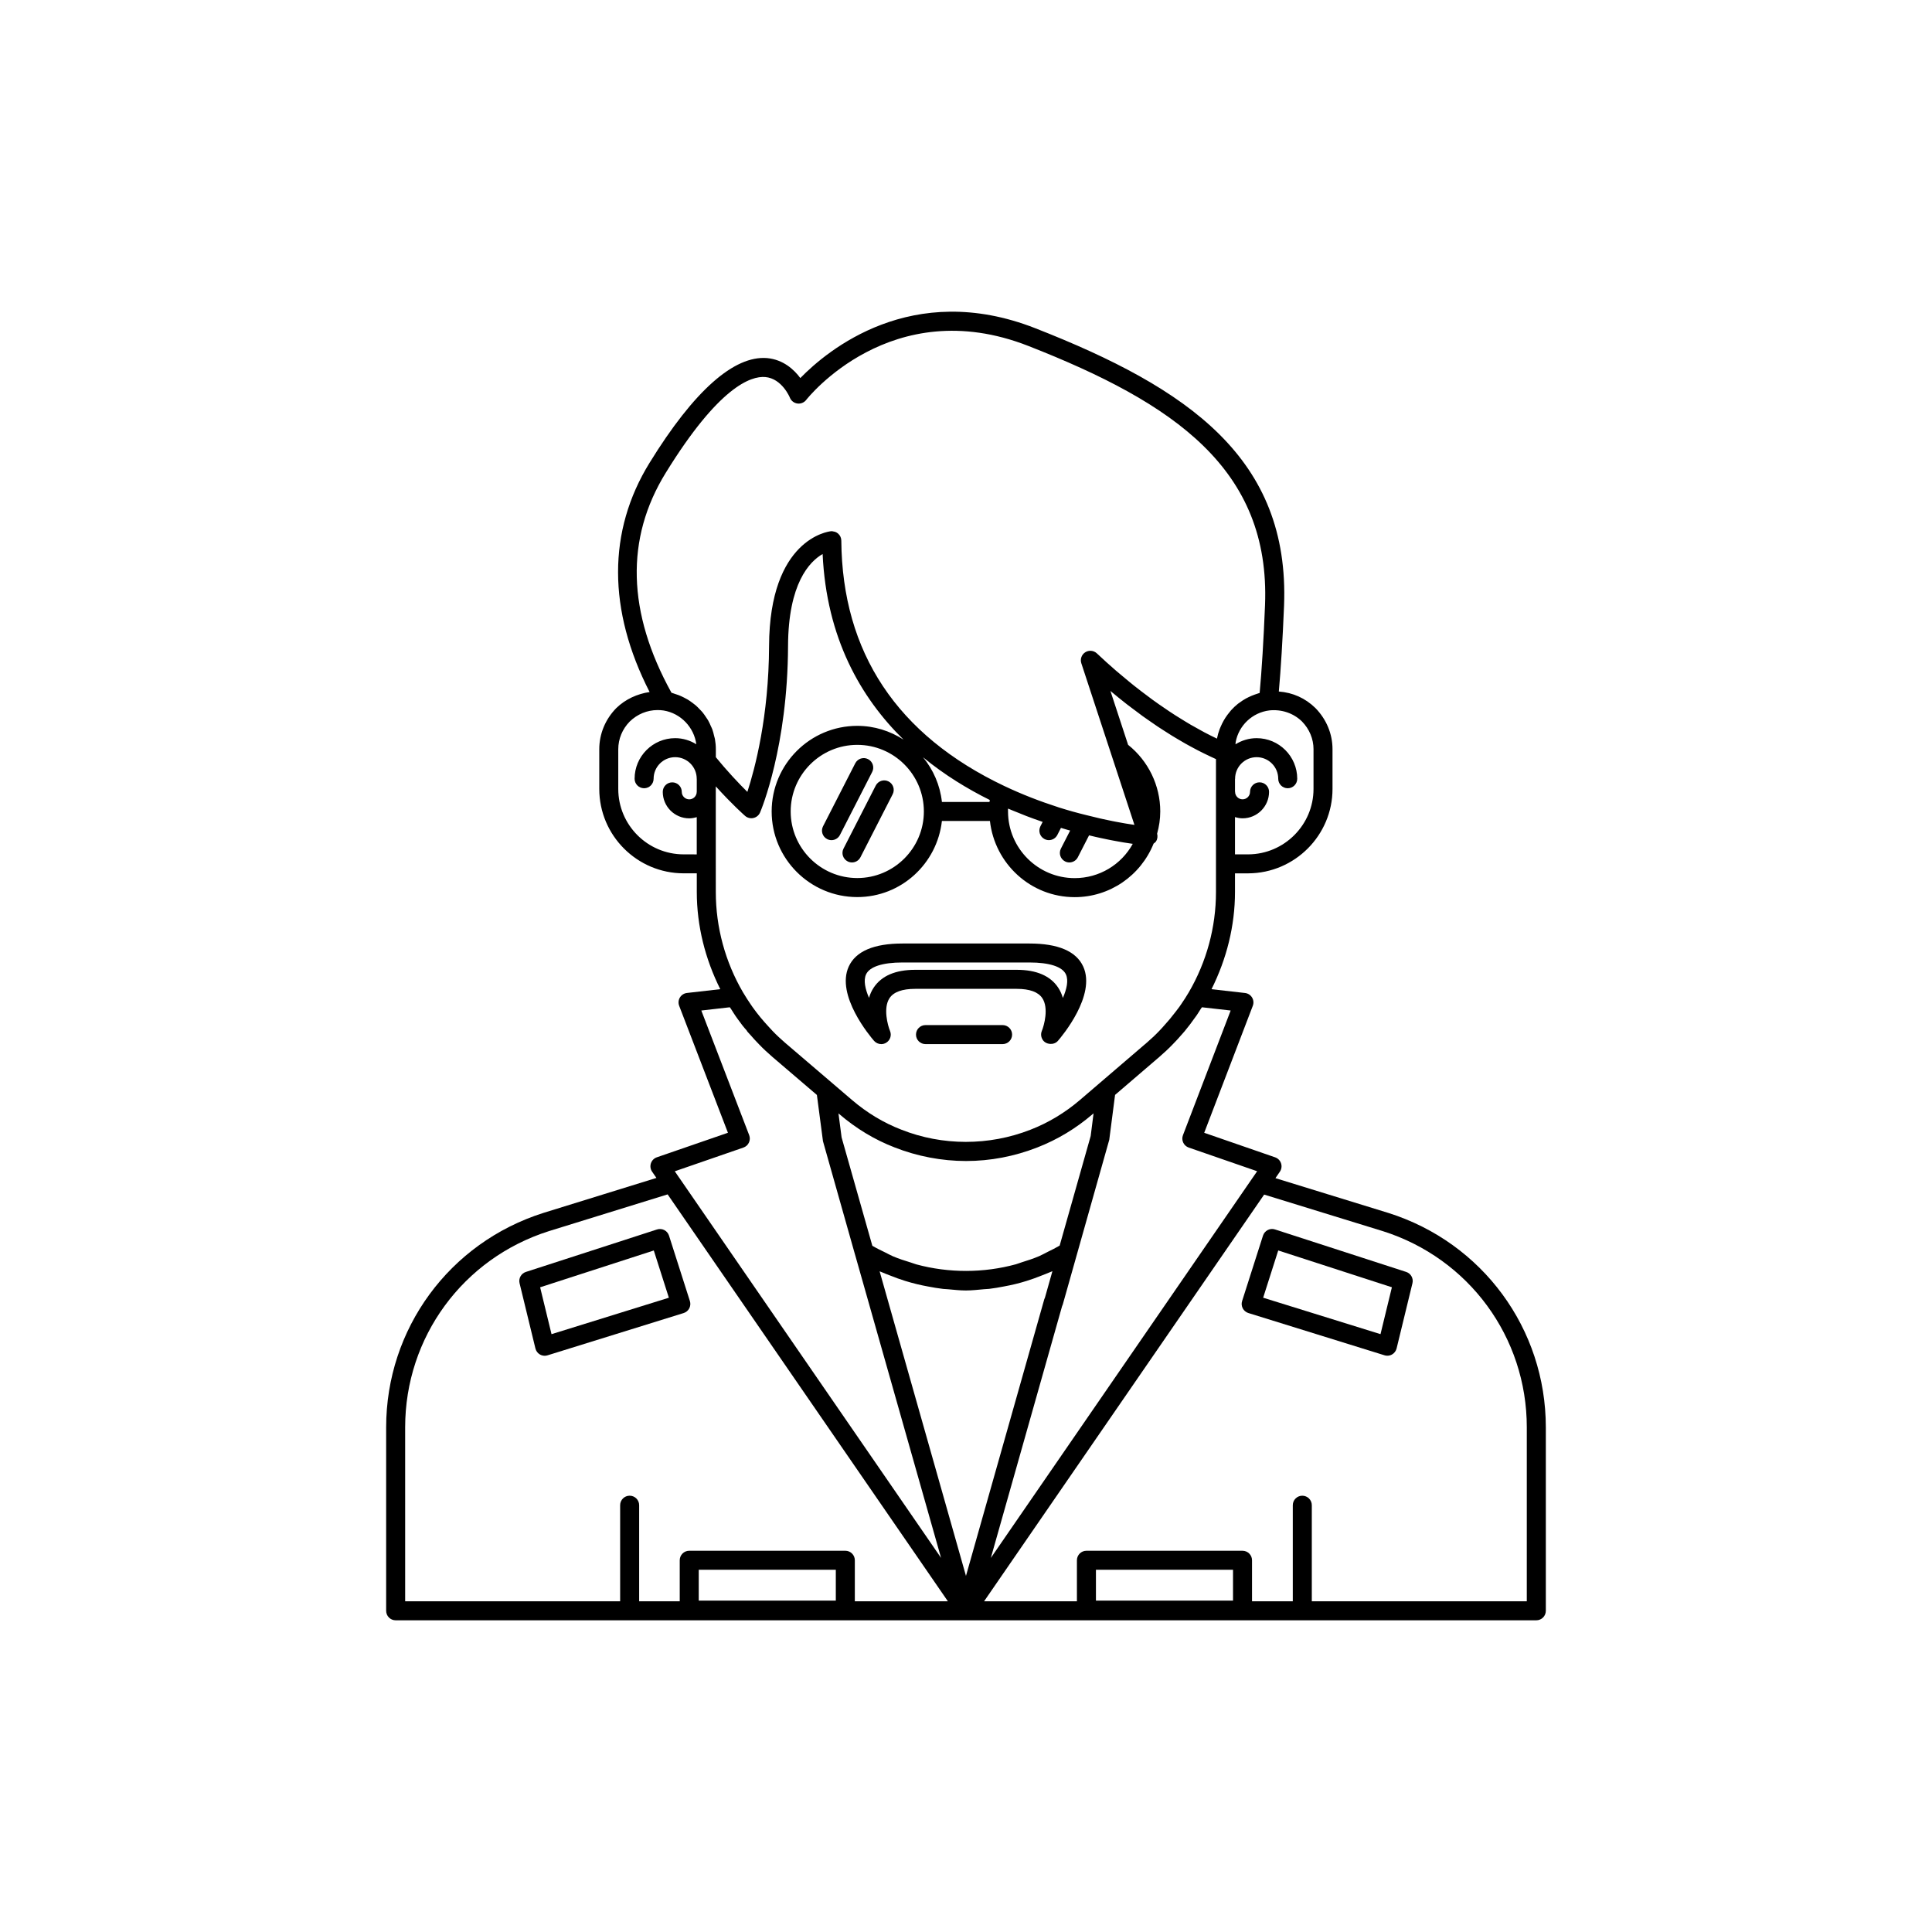 <?xml version="1.0" encoding="UTF-8"?>
<!-- Uploaded to: ICON Repo, www.svgrepo.com, Generator: ICON Repo Mixer Tools -->
<svg fill="#000000" width="800px" height="800px" version="1.1" viewBox="144 144 512 512" xmlns="http://www.w3.org/2000/svg">
 <g>
  <path d="m511.93 465.44-29.926-9.219 1.176-1.707c0.441-0.648 0.562-1.465 0.316-2.215-0.246-0.746-0.828-1.336-1.57-1.594l-18.797-6.504 12.875-33.645c0.281-0.727 0.207-1.543-0.195-2.211-0.41-0.664-1.098-1.105-1.871-1.191l-8.875-1.008c4.004-8.012 6.223-16.809 6.223-25.762v-4.938h3.531c12.305-0.055 22.312-10.09 22.312-22.367v-10.527c0-4.055-1.598-7.918-4.535-10.922-2.676-2.617-5.973-4.09-9.691-4.371 0.535-6.035 1.004-13.586 1.383-22.695v-0.004c1.539-39.031-25.25-57.645-65.938-73.582-32.738-12.828-55.125 5.894-62.254 13.211-1.672-2.258-4.516-4.898-8.82-5.293-8.68-0.715-19.297 8.543-31.141 27.766-11.141 18.078-11.102 39.008 0.02 60.73-3.215 0.477-6.391 1.871-8.844 4.273-2.898 2.961-4.496 6.828-4.496 10.879v10.527c0 12.336 10.035 22.367 22.371 22.367h3.473v4.938c0 8.961 2.219 17.758 6.223 25.766l-8.824 1.004c-0.773 0.086-1.465 0.527-1.871 1.195-0.402 0.668-0.477 1.48-0.195 2.211l12.922 33.641-18.844 6.504c-0.742 0.254-1.324 0.848-1.57 1.59-0.246 0.746-0.133 1.566 0.316 2.215l1.145 1.66-29.957 9.273c-24.926 7.894-41.668 30.727-41.668 56.824v48.617c0 1.391 1.125 2.519 2.519 2.519h302.29c1.391 0 2.519-1.125 2.519-2.519v-48.617c-0.004-26.105-16.766-48.934-41.73-56.82zm-54.434-20.605c-0.246 0.637-0.223 1.344 0.07 1.965 0.285 0.617 0.816 1.094 1.461 1.316l18.129 6.273-1.242 1.805s-0.004 0-0.004 0.004l-69.332 100.68 18.879-66.703c0.078-0.148 0.145-0.312 0.191-0.48l12.316-43.637 1.539-11.898 11.719-10.051c1.219-1.059 2.434-2.172 3.504-3.293 0.824-0.82 1.641-1.723 2.516-2.731 0.086-0.098 0.172-0.195 0.258-0.293 0.16-0.188 0.305-0.344 0.473-0.543 0.945-1.16 1.84-2.316 2.621-3.445 0.355-0.469 0.645-0.879 0.879-1.258 0.273-0.402 0.5-0.801 0.758-1.203 0.09-0.141 0.211-0.266 0.301-0.406l7.606 0.859zm-91.293-5.773 0.262 0.223c4.457 3.816 9.383 6.781 14.617 8.793 5.973 2.356 12.512 3.602 18.914 3.602 6.441 0 12.797-1.211 18.898-3.594 5.293-2.055 10.219-5.019 14.633-8.801l0.277-0.234-0.762 6-8.223 29.047c-1.023 0.609-2.094 1.129-3.164 1.656-0.754 0.375-1.484 0.801-2.258 1.133-1.539 0.656-3.133 1.176-4.734 1.668-0.484 0.148-0.945 0.352-1.434 0.488-8.551 2.336-17.758 2.356-26.355 0.039-0.484-0.129-0.945-0.332-1.426-0.477-1.621-0.492-3.234-1.012-4.801-1.672-0.734-0.312-1.43-0.719-2.148-1.066-1.121-0.543-2.242-1.086-3.32-1.723l-8.148-28.727zm54.539 49.262-20.75 73.305-22.883-80.715c0.219 0.102 0.453 0.172 0.676 0.27 0.688 0.312 1.398 0.559 2.102 0.84 1.324 0.527 2.656 1.023 4.019 1.441 1.043 0.324 2.09 0.602 3.148 0.863 0.953 0.23 1.902 0.426 2.863 0.602 1.336 0.254 2.668 0.492 4.027 0.645 0.426 0.047 0.855 0.051 1.281 0.09 1.57 0.137 3.133 0.324 4.719 0.324 1.637 0 3.25-0.191 4.867-0.336 0.441-0.039 0.883-0.043 1.32-0.09 1.305-0.148 2.586-0.387 3.871-0.629 1.02-0.188 2.027-0.391 3.035-0.637 1.02-0.254 2.027-0.523 3.027-0.84 1.402-0.434 2.773-0.941 4.133-1.488 0.668-0.27 1.344-0.508 2.004-0.805 0.227-0.102 0.469-0.172 0.695-0.281l-1.965 6.969c-0.078 0.148-0.141 0.305-0.191 0.473zm71.352-145.77v10.527c0 9.512-7.758 17.289-17.285 17.332h-3.523v-9.879c0.641 0.191 1.305 0.328 2.008 0.328 3.867 0 7.016-3.148 7.016-7.019 0-1.391-1.125-2.519-2.519-2.519-1.391 0-2.519 1.125-2.519 2.519 0 1.094-0.887 1.984-1.977 1.984-1.094 0-1.984-0.891-1.984-1.984 0-0.043-0.023-0.078-0.023-0.121v-3.227c0.004-0.043 0.023-0.078 0.023-0.121 0-3.152 2.562-5.715 5.711-5.715 3.152 0 5.719 2.562 5.719 5.715 0 1.391 1.125 2.519 2.519 2.519 1.391 0 2.519-1.125 2.519-2.519 0-5.93-4.828-10.754-10.754-10.754-2.062 0-3.977 0.613-5.613 1.625 0.027-0.203 0.02-0.418 0.059-0.617 0.824-4.367 4.398-7.816 8.957-8.367 3.184-0.324 6.336 0.711 8.609 2.934 1.969 2.016 3.059 4.633 3.059 7.359zm-171.67-73.242c14.078-22.852 22.574-25.707 26.363-25.395 4.449 0.379 6.516 5.398 6.527 5.438 0.328 0.848 1.094 1.453 1.992 1.578 0.887 0.129 1.801-0.238 2.352-0.961 0.223-0.289 22.469-28.551 58.848-14.301 38.691 15.152 64.168 32.633 62.738 68.695-0.383 9.398-0.867 17.211-1.422 23.266-0.156 0.039-0.297 0.105-0.449 0.148-0.281 0.082-0.551 0.18-0.82 0.277-0.559 0.195-1.102 0.422-1.625 0.676-0.254 0.125-0.508 0.246-0.758 0.383-0.586 0.324-1.141 0.691-1.672 1.09-0.141 0.105-0.293 0.191-0.43 0.301-0.648 0.52-1.25 1.09-1.809 1.703-0.152 0.168-0.281 0.352-0.422 0.523-0.395 0.473-0.762 0.965-1.098 1.48-0.156 0.238-0.297 0.48-0.438 0.727-0.293 0.512-0.551 1.039-0.785 1.586-0.102 0.242-0.215 0.477-0.305 0.723-0.281 0.762-0.516 1.543-0.672 2.356-0.008 0.035-0.02 0.066-0.027 0.102-0.004 0.012-0.008 0.023-0.008 0.035-1.043-0.496-2.152-1.047-3.305-1.656-0.344-0.18-0.715-0.395-1.066-0.586-0.852-0.461-1.715-0.938-2.617-1.461-0.477-0.277-0.977-0.586-1.465-0.879-0.828-0.5-1.668-1.016-2.535-1.57-0.555-0.355-1.125-0.73-1.695-1.109-0.859-0.57-1.738-1.172-2.633-1.797-0.602-0.422-1.207-0.852-1.82-1.297-0.926-0.672-1.871-1.391-2.828-2.125-0.617-0.473-1.23-0.941-1.859-1.441-1.055-0.84-2.137-1.742-3.223-2.656-0.562-0.473-1.113-0.918-1.68-1.41-1.668-1.445-3.363-2.969-5.098-4.606-0.836-0.789-2.106-0.91-3.078-0.293-0.969 0.617-1.402 1.816-1.039 2.914l14.074 42.832c-0.656-0.094-1.418-0.215-2.227-0.348-0.211-0.035-0.449-0.078-0.672-0.117-0.648-0.113-1.336-0.238-2.062-0.375-0.293-0.055-0.59-0.113-0.895-0.176-0.781-0.156-1.609-0.332-2.465-0.52-0.266-0.059-0.523-0.113-0.797-0.176-1.16-0.266-2.375-0.555-3.644-0.883-2.262-0.543-4.723-1.23-7.219-2.016-5.258-1.695-9.988-3.551-14.453-5.672h-0.008c-28.449-13.5-43-35.391-43.238-65.051-0.004-0.711-0.309-1.387-0.84-1.855-0.246-0.223-0.535-0.379-0.84-0.488-0.121-0.043-0.246-0.043-0.371-0.07-0.156-0.031-0.305-0.086-0.465-0.086-0.09 0-0.172 0.004-0.262 0.016-0.664 0.07-16.254 2.023-16.367 30.406-0.07 18.719-3.758 32.543-5.75 38.664-0.535-0.527-1.137-1.133-1.789-1.809-0.086-0.09-0.191-0.203-0.277-0.297-0.566-0.586-1.156-1.211-1.789-1.898-0.223-0.242-0.465-0.52-0.695-0.773-0.523-0.578-1.051-1.164-1.605-1.801-0.305-0.348-0.621-0.734-0.934-1.102-0.418-0.492-0.836-0.992-1.266-1.512v-2.106c0-0.926-0.086-1.828-0.242-2.711-0.051-0.281-0.148-0.547-0.215-0.824-0.137-0.59-0.273-1.18-0.48-1.742-0.113-0.309-0.27-0.598-0.402-0.898-0.219-0.5-0.434-1.004-0.707-1.477-0.168-0.297-0.375-0.566-0.562-0.852-0.293-0.441-0.582-0.879-0.918-1.285-0.223-0.27-0.473-0.512-0.711-0.762-0.355-0.379-0.715-0.75-1.109-1.094-0.27-0.23-0.555-0.434-0.84-0.648-0.414-0.312-0.832-0.613-1.281-0.883-0.312-0.188-0.641-0.352-0.969-0.52-0.457-0.234-0.922-0.453-1.406-0.641-0.363-0.141-0.73-0.258-1.105-0.371-0.273-0.082-0.531-0.203-0.812-0.273-11.746-21.258-12.254-40.859-1.523-58.266zm123.77 98.312c-3.047 5.539-8.898 9.086-15.387 9.086-9.719 0-17.621-7.887-17.672-17.59 0-0.027 0.016-0.051 0.016-0.078 0-0.039-0.02-0.074-0.023-0.113 0-0.215 0.004-0.43 0.012-0.645 0.902 0.395 1.863 0.754 2.789 1.133 0.676 0.273 1.344 0.559 2.035 0.824 1.406 0.543 2.875 1.059 4.352 1.57l-0.594 1.164c-0.633 1.238-0.145 2.758 1.098 3.391 0.367 0.188 0.758 0.277 1.145 0.277 0.914 0 1.797-0.5 2.242-1.371l0.957-1.875c0.609 0.18 1.23 0.375 1.828 0.543 0.047 0.012 0.086 0.023 0.133 0.035 0.164 0.047 0.316 0.082 0.477 0.125l-2.449 4.789c-0.633 1.238-0.145 2.758 1.098 3.391 0.363 0.188 0.758 0.277 1.145 0.277 0.914 0 1.797-0.5 2.242-1.371l2.977-5.812c0.594 0.145 1.188 0.289 1.754 0.418 0.449 0.102 0.863 0.191 1.293 0.285 0.75 0.164 1.469 0.316 2.164 0.453 0.406 0.082 0.793 0.156 1.176 0.23 0.711 0.133 1.375 0.254 2.012 0.363 0.27 0.047 0.551 0.098 0.809 0.141 0.824 0.137 1.578 0.25 2.238 0.344 0.012 0 0.027 0.004 0.039 0.004 0.031 0 0.07 0.008 0.098 0.012zm-50.574-11.102c-0.504-4.481-2.285-8.535-5.012-11.84 5.746 4.723 11.844 8.414 17.699 11.324-0.023 0.176-0.059 0.34-0.078 0.516zm-4.785 2.519c0 9.73-7.918 17.648-17.648 17.648-9.73 0-17.648-7.918-17.648-17.648 0-9.73 7.918-17.648 17.648-17.648 9.73 0 17.648 7.918 17.648 17.648zm-63.656 11.371c-9.559 0-17.332-7.773-17.332-17.332v-10.527c0-2.727 1.086-5.344 3.019-7.32 2.016-1.973 4.644-3.059 7.41-3.059 0.57 0 1.098 0.039 1.605 0.117 4.559 0.75 8.059 4.484 8.648 8.945-1.637-1.008-3.543-1.617-5.602-1.617-5.93 0-10.75 4.824-10.75 10.754 0 1.391 1.125 2.519 2.519 2.519 1.391 0 2.519-1.125 2.519-2.519 0-3.152 2.562-5.715 5.711-5.715 3.148 0 5.711 2.562 5.711 5.715 0 0.016 0.008 0.031 0.012 0.051v3.375c0 0.016-0.012 0.031-0.012 0.051 0 1.094-0.887 1.984-1.977 1.984-1.094 0-1.984-0.891-1.984-1.984 0-1.391-1.125-2.519-2.519-2.519-1.391 0-2.519 1.125-2.519 2.519 0 3.871 3.148 7.019 7.019 7.019 0.695 0 1.352-0.133 1.988-0.32v9.871zm8.512 2.519v-20.535c0.023 0.027 0.043 0.047 0.066 0.074 0.98 1.082 1.875 2.031 2.715 2.902 0.215 0.223 0.402 0.418 0.609 0.625 0.723 0.738 1.391 1.406 1.957 1.957 0.051 0.047 0.105 0.105 0.156 0.152 0.617 0.598 1.078 1.027 1.457 1.379 0.156 0.145 0.223 0.207 0.332 0.305 0.258 0.234 0.441 0.398 0.477 0.43 0.609 0.531 1.445 0.734 2.215 0.555 0.789-0.18 1.441-0.727 1.758-1.469 0.301-0.699 7.305-17.453 7.406-44.102 0.062-16.586 5.688-22.383 9.164-24.387 1.027 22.246 10.051 38.02 21.445 49.191-3.543-2.289-7.738-3.652-12.262-3.652-12.512 0-22.688 10.176-22.688 22.688 0 12.508 10.176 22.688 22.688 22.688 11.648 0 21.16-8.855 22.43-20.168h12.727c1.277 11.324 10.805 20.188 22.465 20.188 9.273 0 17.484-5.676 20.914-14.203 0.215-0.16 0.441-0.301 0.598-0.527 0.43-0.613 0.52-1.383 0.328-2.098 0.523-1.871 0.832-3.836 0.832-5.894 0-6.879-3.184-13.395-8.52-17.645l-4.688-14.281c1.48 1.246 2.93 2.414 4.352 3.527 0.441 0.344 0.859 0.645 1.293 0.977 0.973 0.738 1.941 1.477 2.879 2.156 0.504 0.363 0.988 0.691 1.484 1.039 0.84 0.59 1.676 1.176 2.488 1.719 0.516 0.344 1.012 0.66 1.52 0.984 0.762 0.492 1.516 0.977 2.25 1.43 0.5 0.309 0.984 0.594 1.473 0.883 0.699 0.414 1.391 0.824 2.062 1.203 0.477 0.27 0.938 0.52 1.398 0.773 0.645 0.352 1.277 0.691 1.895 1.012 0.441 0.23 0.871 0.445 1.301 0.66 0.59 0.293 1.164 0.574 1.727 0.84 0.41 0.195 0.809 0.379 1.199 0.559 0.211 0.098 0.445 0.211 0.652 0.305v35.223c0 9.32-2.496 18.512-7.219 26.598-0.004 0.008-0.012 0.016-0.016 0.027-0.629 1.074-1.309 2.113-2.012 3.141-0.145 0.215-0.273 0.414-0.48 0.688-0.324 0.461-0.645 0.848-0.973 1.285-0.996 1.316-2.055 2.582-3.172 3.801-0.418 0.453-0.809 0.918-1.258 1.363-1.004 1.055-2.102 2.055-3.184 3l-17.688 15.164c-3.981 3.41-8.414 6.082-13.18 7.93-11.008 4.305-23.305 4.277-34.156-0.004-4.719-1.812-9.152-4.481-13.172-7.926l-5.231-4.477-0.004-0.004-10.469-8.949-2.012-1.719c-1.102-0.957-2.199-1.961-3.246-3.059-0.348-0.348-0.672-0.734-1.012-1.098-1.551-1.668-3.008-3.41-4.32-5.262-0.16-0.227-0.328-0.469-0.484-0.707-0.676-0.984-1.328-1.988-1.934-3.019-0.035-0.062-0.082-0.121-0.117-0.184-4.719-8.078-7.211-17.27-7.211-26.586zm7.32 75.184c0.645-0.223 1.176-0.699 1.461-1.32 0.289-0.617 0.316-1.328 0.07-1.965l-12.688-33.035 7.551-0.859c0.09 0.145 0.207 0.266 0.297 0.406 0.242 0.375 0.465 0.77 0.711 1.125 0.379 0.602 0.762 1.148 1.172 1.707 0.746 1.07 1.551 2.09 2.269 2.875 0.082 0.164 0.191 0.312 0.309 0.453 0.102 0.121 0.211 0.223 0.312 0.34 0.094 0.109 0.199 0.211 0.293 0.32 0.797 0.906 1.594 1.809 2.398 2.609 1.113 1.168 2.328 2.277 3.562 3.348l0.004 0.004 1.297 1.109 10.457 8.941 1.609 12.246 8.516 30.129c0 0.004 0.004 0.008 0.008 0.012l22.773 80.297-69.363-100.71c0-0.004-0.004-0.004-0.008-0.004l-1.195-1.742zm-89.641 74.145c0-23.891 15.324-44.793 38.125-52.008l31.434-9.73 63.477 92.16 10.793 15.676h-24.66v-10.875c0-1.391-1.125-2.519-2.519-2.519h-41.363c-1.391 0-2.519 1.125-2.519 2.519v10.875h-10.754v-25.465c0-1.391-1.125-2.519-2.519-2.519-1.391 0-2.519 1.125-2.519 2.519v25.465l-56.973 0.004zm77.805 45.922v-8.176h36.324v8.176zm105.26 0v-8.176h36.328v8.176zm114.18 0.18h-56.973v-25.465c0-1.391-1.125-2.519-2.519-2.519-1.391 0-2.519 1.125-2.519 2.519v25.465h-10.805v-10.875c0-1.391-1.125-2.519-2.519-2.519h-41.367c-1.391 0-2.519 1.125-2.519 2.519v10.875h-24.605l27.676-40.195 46.547-67.59 31.414 9.676c22.848 7.211 38.191 28.113 38.191 52.008z"/>
  <path d="m325.18 491.97c0.641-0.199 1.176-0.648 1.484-1.242s0.367-1.289 0.168-1.93l-5.539-17.348c-0.207-0.637-0.656-1.168-1.25-1.473-0.594-0.301-1.277-0.363-1.93-0.156l-34.75 11.254c-1.254 0.406-1.984 1.711-1.672 2.992l4.203 17.297c0.168 0.676 0.605 1.254 1.207 1.598 0.383 0.215 0.812 0.328 1.246 0.328 0.25 0 0.5-0.035 0.746-0.113zm-38.039-6.824 30.121-9.754 3.996 12.52-31.098 9.656z"/>
  <path d="m516.64 481.07-34.75-11.254c-0.656-0.215-1.34-0.148-1.93 0.156-0.594 0.305-1.043 0.836-1.25 1.473l-5.539 17.348c-0.203 0.641-0.145 1.336 0.168 1.93 0.309 0.594 0.848 1.043 1.484 1.242l36.09 11.203c0.246 0.078 0.496 0.113 0.746 0.113 0.434 0 0.859-0.109 1.246-0.328 0.602-0.344 1.039-0.922 1.207-1.598l4.203-17.297c0.309-1.281-0.422-2.582-1.676-2.988zm-6.793 16.492-31.098-9.656 3.996-12.52 30.121 9.754z"/>
  <path d="m377.54 420.7c0.457 0 0.914-0.121 1.324-0.375 1.055-0.648 1.477-1.965 1.004-3.106-0.59-1.426-1.883-6.082-0.129-8.707 1.086-1.633 3.371-2.457 6.785-2.457h26.914c3.406 0 5.688 0.824 6.773 2.449 1.758 2.609 0.508 7.18-0.121 8.723-0.32 0.777-0.211 1.664 0.254 2.363 0.871 1.301 2.981 1.438 4.012 0.25 1.055-1.215 10.184-12.082 6.711-19.691-1.852-4.055-6.648-6.109-14.25-6.109h-33.645c-7.602 0-12.398 2.055-14.25 6.109-3.473 7.609 5.656 18.477 6.711 19.691 0.496 0.559 1.199 0.859 1.906 0.859zm-3.242-12.262c-1.012-2.34-1.512-4.625-0.789-6.207 0.93-2.039 4.363-3.164 9.664-3.164h33.645c5.301 0 8.734 1.121 9.664 3.16 0.723 1.586 0.215 3.891-0.812 6.242-0.27-0.953-0.676-1.887-1.258-2.762-2.082-3.117-5.769-4.695-10.973-4.695h-26.914c-5.199 0-8.895 1.578-10.977 4.699-0.574 0.863-0.98 1.781-1.25 2.727z"/>
  <path d="m409.7 415.66h-20.434c-1.391 0-2.519 1.125-2.519 2.519 0 1.391 1.125 2.519 2.519 2.519h20.434c1.391 0 2.519-1.125 2.519-2.519 0-1.391-1.125-2.519-2.519-2.519z"/>
  <path d="m362.11 362.98c-0.633 1.238-0.145 2.754 1.098 3.391 0.363 0.188 0.758 0.277 1.145 0.277 0.914 0 1.797-0.5 2.242-1.371l8.547-16.707c0.633-1.238 0.145-2.754-1.098-3.391-1.227-0.629-2.75-0.148-3.391 1.098z"/>
  <path d="m368.64 372.28c0.367 0.188 0.758 0.277 1.145 0.277 0.914 0 1.797-0.5 2.242-1.371l8.543-16.707c0.633-1.238 0.145-2.754-1.098-3.391-1.238-0.629-2.75-0.145-3.391 1.098l-8.543 16.707c-0.633 1.234-0.141 2.754 1.102 3.387z"/>
 </g>
</svg>